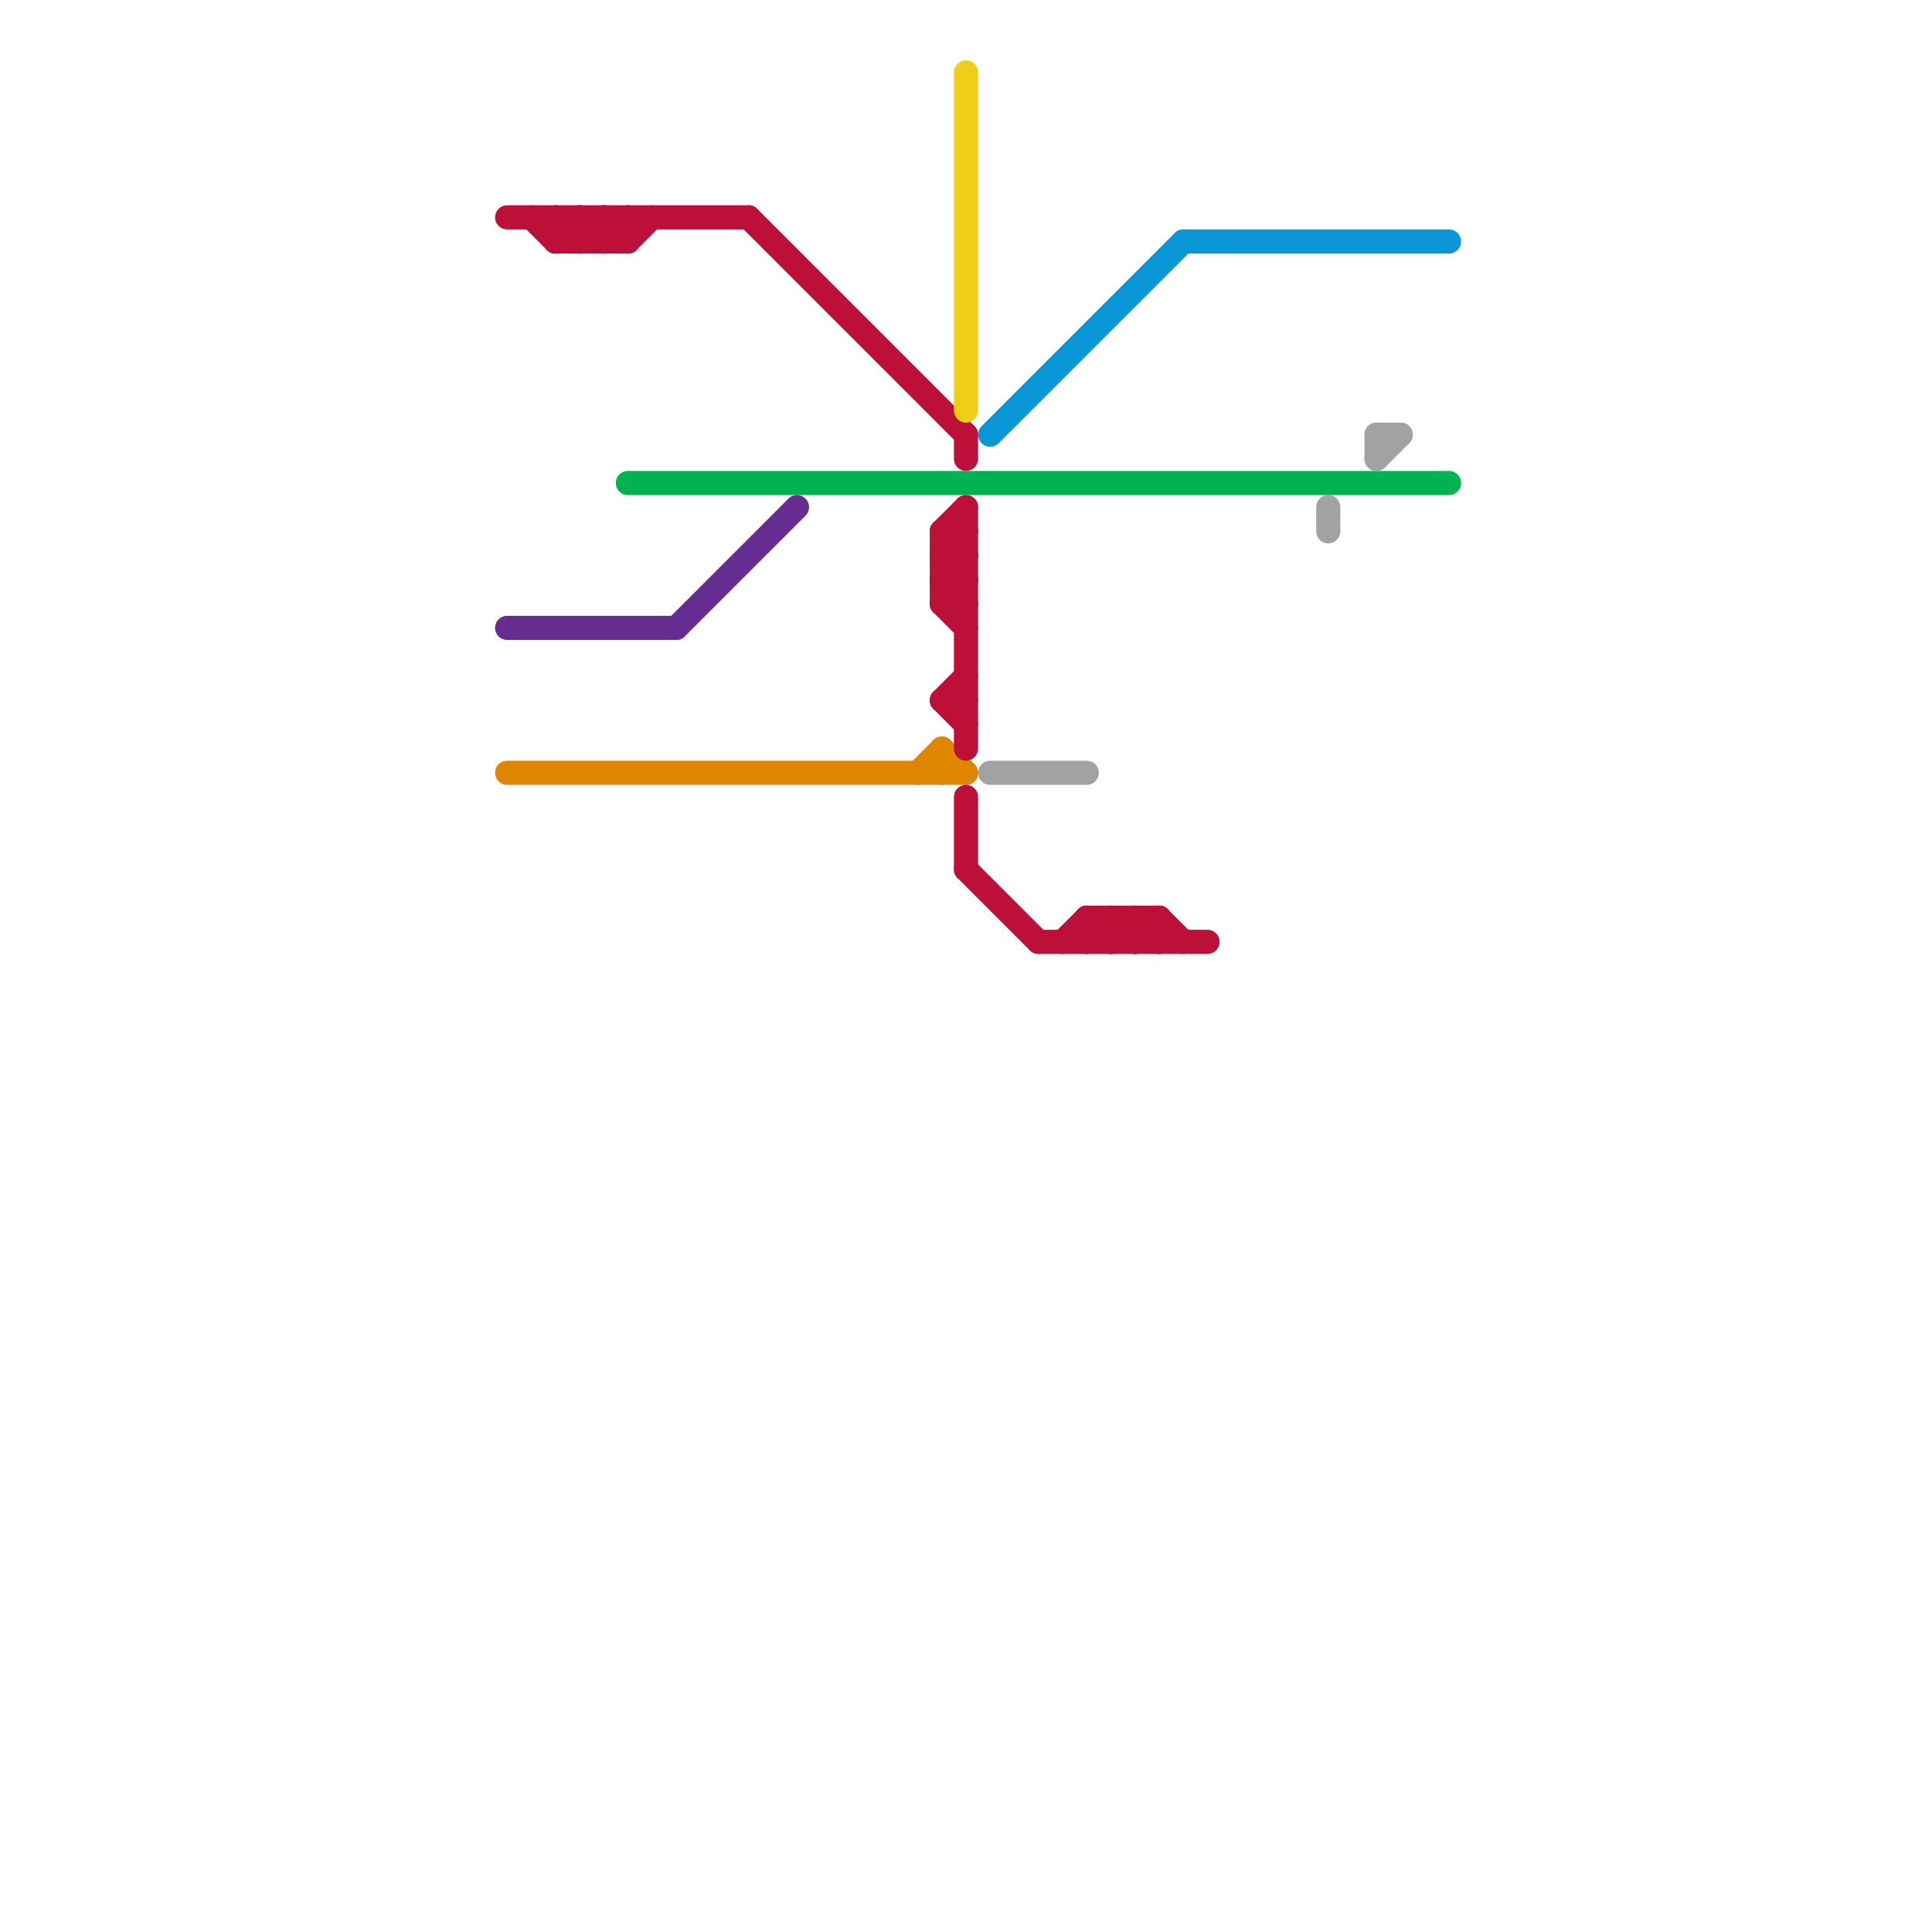 
<svg version="1.1" xmlns="http://www.w3.org/2000/svg" viewBox="0 0 80 80">
<style>text { font: 1px Helvetica; font-weight: 600; white-space: pre; dominant-baseline: central; } line { stroke-width: 1; fill: none; stroke-linecap: round; stroke-linejoin: round; } .c0 { stroke: #662c90 } .c1 { stroke: #df8600 } .c2 { stroke: #bd1038 } .c3 { stroke: #00b251 } .c4 { stroke: #f0ce15 } .c5 { stroke: #0896d7 } .c6 { stroke: #a2a2a2 }</style><defs><g id="wm-xf"><circle r="1.2" fill="#000"/><circle r="0.9" fill="#fff"/><circle r="0.6" fill="#000"/><circle r="0.3" fill="#fff"/></g><g id="wm"><circle r="0.6" fill="#000"/><circle r="0.3" fill="#fff"/></g></defs><line class="c0" x1="28" y1="26" x2="33" y2="21"/><line class="c0" x1="21" y1="26" x2="28" y2="26"/><line class="c1" x1="38" y1="32" x2="39" y2="31"/><line class="c1" x1="39" y1="31" x2="39" y2="32"/><line class="c1" x1="39" y1="31" x2="40" y2="32"/><line class="c1" x1="21" y1="32" x2="40" y2="32"/><line class="c2" x1="25" y1="9" x2="26" y2="10"/><line class="c2" x1="47" y1="38" x2="48" y2="39"/><line class="c2" x1="40" y1="36" x2="43" y2="39"/><line class="c2" x1="39" y1="24" x2="40" y2="24"/><line class="c2" x1="40" y1="21" x2="40" y2="31"/><line class="c2" x1="39" y1="23" x2="40" y2="22"/><line class="c2" x1="24" y1="9" x2="25" y2="10"/><line class="c2" x1="21" y1="9" x2="31" y2="9"/><line class="c2" x1="46" y1="38" x2="46" y2="39"/><line class="c2" x1="39" y1="22" x2="40" y2="23"/><line class="c2" x1="26" y1="9" x2="26" y2="10"/><line class="c2" x1="45" y1="38" x2="48" y2="38"/><line class="c2" x1="23" y1="10" x2="24" y2="9"/><line class="c2" x1="40" y1="18" x2="40" y2="19"/><line class="c2" x1="39" y1="25" x2="40" y2="25"/><line class="c2" x1="31" y1="9" x2="40" y2="18"/><line class="c2" x1="48" y1="38" x2="49" y2="39"/><line class="c2" x1="39" y1="29" x2="40" y2="29"/><line class="c2" x1="23" y1="9" x2="24" y2="10"/><line class="c2" x1="25" y1="9" x2="25" y2="10"/><line class="c2" x1="45" y1="38" x2="45" y2="39"/><line class="c2" x1="39" y1="24" x2="40" y2="23"/><line class="c2" x1="44" y1="39" x2="45" y2="38"/><line class="c2" x1="43" y1="39" x2="50" y2="39"/><line class="c2" x1="39" y1="23" x2="40" y2="24"/><line class="c2" x1="47" y1="39" x2="48" y2="38"/><line class="c2" x1="46" y1="39" x2="47" y2="38"/><line class="c2" x1="39" y1="22" x2="40" y2="22"/><line class="c2" x1="47" y1="38" x2="47" y2="39"/><line class="c2" x1="40" y1="33" x2="40" y2="36"/><line class="c2" x1="24" y1="9" x2="24" y2="10"/><line class="c2" x1="39" y1="25" x2="40" y2="24"/><line class="c2" x1="39" y1="29" x2="40" y2="28"/><line class="c2" x1="24" y1="10" x2="25" y2="9"/><line class="c2" x1="23" y1="9" x2="23" y2="10"/><line class="c2" x1="46" y1="38" x2="47" y2="39"/><line class="c2" x1="39" y1="24" x2="40" y2="25"/><line class="c2" x1="39" y1="23" x2="40" y2="23"/><line class="c2" x1="26" y1="10" x2="27" y2="9"/><line class="c2" x1="39" y1="22" x2="40" y2="21"/><line class="c2" x1="45" y1="39" x2="46" y2="38"/><line class="c2" x1="39" y1="22" x2="39" y2="25"/><line class="c2" x1="45" y1="38" x2="46" y2="39"/><line class="c2" x1="48" y1="38" x2="48" y2="39"/><line class="c2" x1="39" y1="25" x2="40" y2="26"/><line class="c2" x1="25" y1="10" x2="26" y2="9"/><line class="c2" x1="22" y1="9" x2="23" y2="10"/><line class="c2" x1="39" y1="29" x2="40" y2="30"/><line class="c2" x1="23" y1="10" x2="26" y2="10"/><line class="c3" x1="26" y1="20" x2="60" y2="20"/><line class="c4" x1="40" y1="3" x2="40" y2="17"/><line class="c5" x1="41" y1="18" x2="49" y2="10"/><line class="c5" x1="49" y1="10" x2="60" y2="10"/><line class="c6" x1="55" y1="21" x2="55" y2="22"/><line class="c6" x1="41" y1="32" x2="45" y2="32"/><line class="c6" x1="57" y1="19" x2="58" y2="18"/><line class="c6" x1="57" y1="18" x2="58" y2="18"/><line class="c6" x1="57" y1="18" x2="57" y2="19"/>
</svg>
